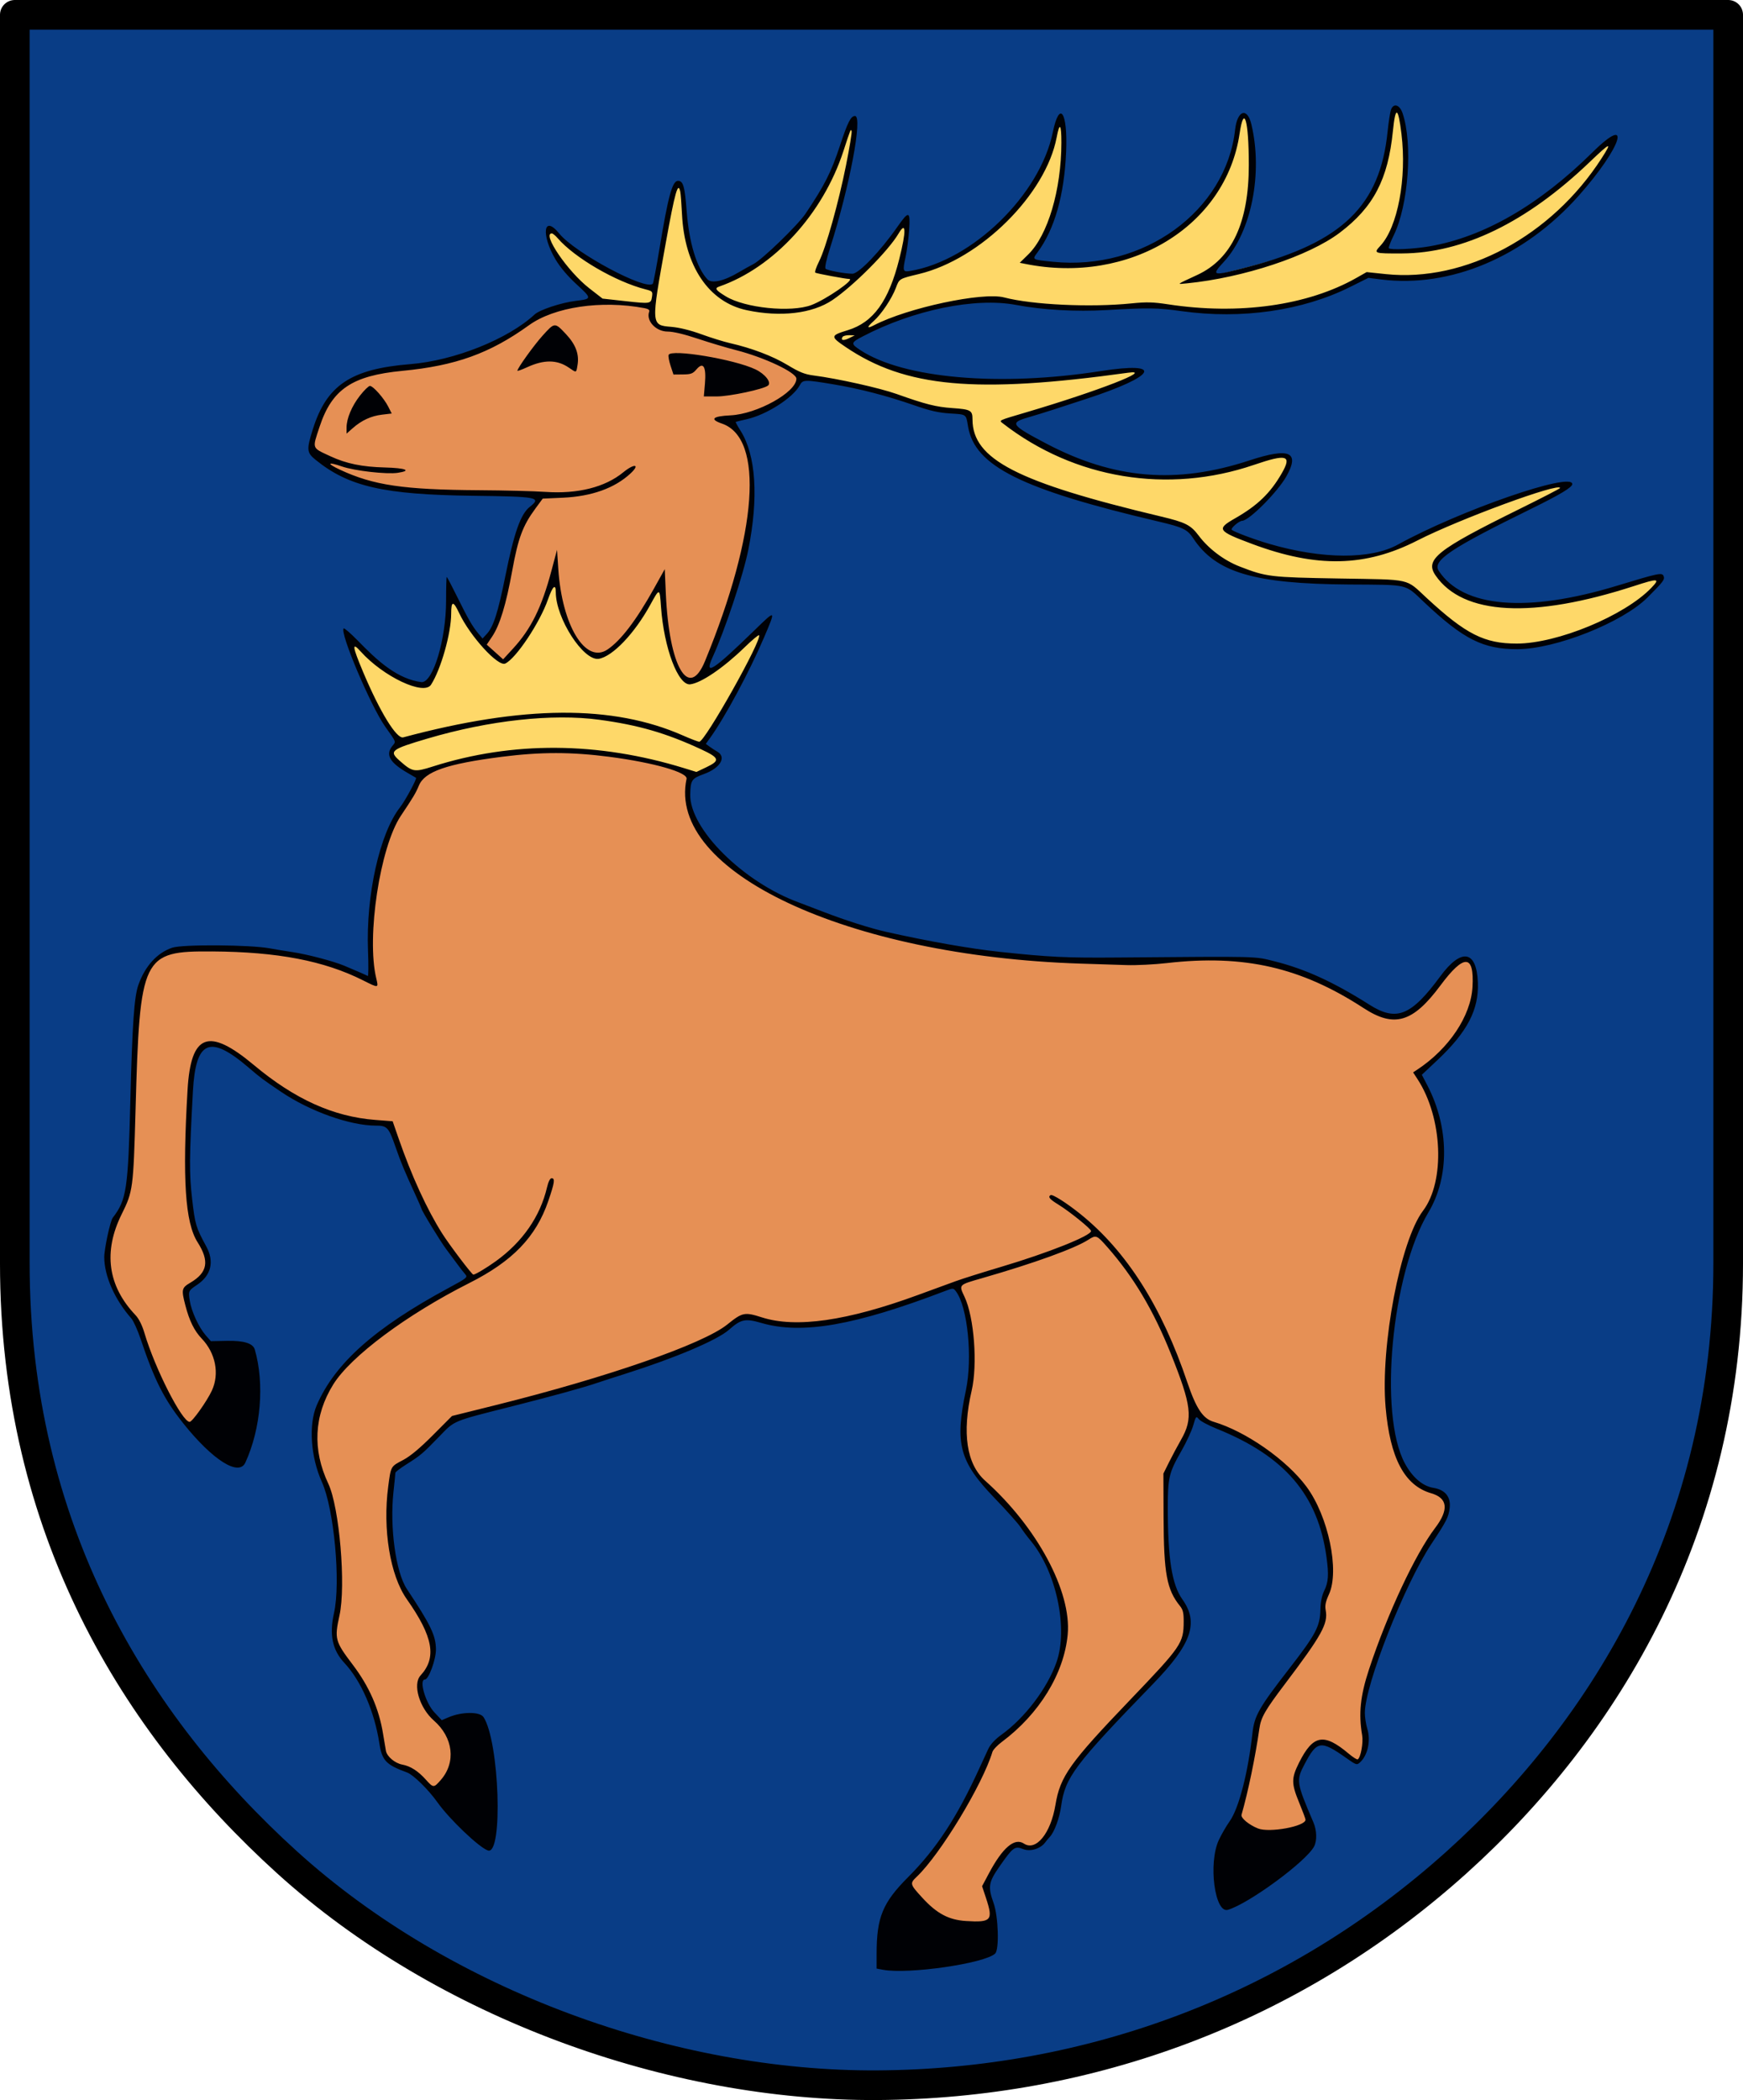 <?xml version="1.0" encoding="UTF-8" standalone="no"?>
<svg
   xmlns:dc="http://purl.org/dc/elements/1.1/"
   xmlns:cc="http://creativecommons.org/ns#"
   xmlns:rdf="http://www.w3.org/1999/02/22-rdf-syntax-ns#"
   xmlns:svg="http://www.w3.org/2000/svg"
   xmlns="http://www.w3.org/2000/svg"
   xmlns:sodipodi="http://sodipodi.sourceforge.net/DTD/sodipodi-0.dtd"
   xmlns:inkscape="http://www.inkscape.org/namespaces/inkscape"
   width="830"
   height="1000"
   viewBox="0 0 219.604 264.583"
   version="1.1"
   id="svg8"
   inkscape:version="1.0.1 (3bc2e813f5, 2020-09-07)"
   sodipodi:docname="POL gmina Miedzna COA.svg">
  <defs
     id="defs2" />
  <sodipodi:namedview
     id="base"
     pagecolor="#ffffff"
     bordercolor="#666666"
     borderopacity="1.0"
     inkscape:pageopacity="0.0"
     inkscape:pageshadow="2"
     inkscape:zoom="0.61723982"
     inkscape:cx="668.46171"
     inkscape:cy="517.27351"
     inkscape:document-units="mm"
     inkscape:current-layer="layer1"
     showgrid="false"
     inkscape:window-width="1920"
     inkscape:window-height="1001"
     inkscape:window-x="-9"
     inkscape:window-y="-9"
     inkscape:window-maximized="1"
     units="px"
     inkscape:document-rotation="0" />
  <g
     inkscape:label="Layer 1"
     inkscape:groupmode="layer"
     id="layer1"
     transform="translate(0,-273.187)">
    <g
       id="g839">
      <path
         style="fill:#093d86;fill-opacity:1;stroke:#000000;stroke-width:3.735;stroke-linecap:butt;stroke-linejoin:round;stroke-miterlimit:4;stroke-dasharray:none;stroke-opacity:1"
         d="M 1.867,275.055 H 217.737 v 157.298 c 0,33.135 -15.359,58.494 -34.199,75.454 -20.718,18.65 -46.438,27.943 -73.019,28.096 C 84.715,536.05 55.945,525.754 36.147,507.806 16.949,490.402 1.867,465.704 1.867,432.353 Z"
         id="path841"
         sodipodi:nodetypes="ccsssssc" />
      <path
         id="path0"
         d="m 71.798,311.885 c -4.356,0.38 -6.352,3.026 -10.045,4.93 -3.216,1.624 -6.446,2.537 -11.26,2.749 -4.814,0.212 -8.551,3.001 -9.219,4.43 -0.668,1.428 -2.043,3.97 -1.939,6.19 2.488,3.084 6.695,3.848 9.512,4.413 3.527,0.707 12.526,0.946 19.091,0.8 -0.107,1.628 -1.61,2.242 -2.097,3.607 -0.876,2.458 -2.088,7.862 -2.473,9.835 -0.758,3.886 -2.636,5.695 -2.514,5.496 l 2.626,2.266 c 2.812,-3.116 5.351,-6.732 6.478,-11.212 0.385,3.592 2.443,10.974 5.608,10.333 3.165,-0.641 7.736,-9.178 7.736,-9.178 0,0 0.63,11.761 3.618,12.453 1.54,-0.092 2.319,-2.584 2.795,-3.834 1.569,-4.116 2.892,-7.185 3.775,-11.351 0.827,-3.901 0.957,-4.633 1.171,-7.105 0.232,-2.675 -0.361,-6.317 -0.38,-6.406 -0.31,-1.477 -1.307,-2.892 -2.482,-4.282 -0.12,0.444 9.751,-2.596 8.939,-5.677 -1.572,-1.11 -7.64,-3.391 -8.398,-3.404 -0.279,-0.002 -1.637,-0.467 -3.208,-1.018 -1.788,-0.628 -3.699,-1.224 -4.591,-1.291 -1.991,-0.15 -2.501,-0.923 -2.509,-2.634 -0.003,-0.641 -8.143,-0.92 -10.234,-0.11 m -1.274,55.83 c -8.077,-0.415 -18.527,2.983 -17.515,2.921 -0.435,1.928 -1.931,3.557 -2.995,5.441 -0.692,1.248 -1.851,4.248 -2.435,6.533 -1.026,4.014 -0.991,13.959 -0.627,14.08 0,0 -2.404,-1.242 -6.224,-2.266 -5.971,-1.601 -15.755,-2.752 -20.5,-0.736 -2.671,1.755 -2.939,6.164 -3.055,8.325 -0.12,1.579 -0.476,9.826 -0.594,14.381 0.096,7.95 -1.147,8.848 -2.053,10.446 -0.685,1.221 -0.839,3.55 -0.934,5.062 -0.226,3.575 3.443,7.626 3.564,7.555 0.103,-0.045 3.395,10.844 6.65,13.328 2.752,-1.876 5.314,-6.224 2.436,-10.406 -2.296,-2.578 -2.316,-4.325 -2.806,-6.12 -0.481,-0.939 2.409,-1.458 2.751,-3.598 0.107,-0.669 -0.486,-2.269 -1.269,-3.583 -1.298,-2.176 -1.555,-8.413 -0.992,-18.229 0.466,-7.268 2.252,-8.061 7.65,-3.382 2.26,1.592 4.969,3.584 7.675,5.06 2.758,1.504 9.825,2.269 9.825,2.269 4.775,12.533 7.472,15.996 10.456,19.372 -0.89,0.401 -10.874,6.078 -11.707,7.175 -1.578,1.315 -7.412,5.796 -8.064,11.21 -0.628,5.219 1.248,7.095 1.75,8.815 0.876,2.998 1.495,10.209 1.188,13.533 -0.147,1.59 -1.148,3.572 -0.12,6.057 2.428,3.239 2.485,3.276 3.588,5.364 0.887,1.759 1.574,4.168 1.928,6.362 0.378,2.337 1.135,2.764 2.841,3.263 1.758,0.441 2.358,1.662 3.682,2.894 2.57,-2.173 3.586,-5.054 0.974,-8.43 -1.368,-1.799 -3.815,-3.884 -2.163,-6.018 1.425,-1.359 1.447,-3.929 0.393,-6.041 -1.381,-2.768 -2.114,-3.917 -2.652,-4.469 -1.175,-1.55 -2.166,-7.126 -2.026,-11.269 0.115,-3.375 0.607,-4.618 0.637,-4.442 1.411,-0.517 4.174,-3.029 7.35,-6.153 3.138,-1.199 10.61,-2.737 10.695,-2.837 0.317,-0.376 6.762,-1.658 9.207,-2.735 0.195,-0.086 11.66,-3.565 14.925,-6.17 2.168,-1.908 1.988,-1.25 4.832,-0.534 4.935,1.242 11.193,-0.419 16.063,-2.091 2.817,-0.967 7.575,-2.657 7.575,-2.657 1.141,2.151 3.03,6.981 1.501,14.083 -1.809,8.403 1.961,10.695 2,10.821 0.02,0.065 9.256,8.042 10.18,17.254 0.273,2.721 -0.727,6.587 -2.428,9.216 -2.393,3.698 -5.664,5.982 -6.778,7.065 -1.26,4.232 -7.227,13.775 -10.466,16.863 1.103,5.767 10.095,6.188 10.709,4.927 -0.045,-1.516 -0.446,-2.889 -0.838,-4.265 0,0 1.326,-3.983 3.915,-5.435 2.48,1.338 3.874,-0.618 4.645,-3.036 0.642,-2.012 0.832,-4.368 1.848,-5.812 4.2,-5.736 11.137,-11.631 13.779,-15.601 1.33,-1.999 1.517,-4.822 0.135,-6.163 -1.501,-1.744 -2.026,-7.102 -1.598,-15.99 0.458,0.145 3.894,-7.917 3.36,-8.078 0.806,1.76 3.029,1.755 4.869,2.834 5.587,2.815 5.557,3.207 9.267,7.204 2.289,3.168 3.93,9.527 2.598,12.876 -0.696,1.485 -0.282,2.32 -0.468,3.178 -0.592,2.744 -2.291,4.733 -3.653,6.307 -1.225,1.415 -4.782,6.582 -4.787,7.68 -0.013,2.934 -2.154,11.146 -2.296,11.235 1.075,2.09 5.904,2.589 9.122,0.571 -1.107,-2.336 -1.71,-3.599 -1.763,-5.146 -0.047,-0.996 1.417,-3.797 2.652,-4.769 1.699,-0.545 3.74,1.834 5.12,2.395 0.65,-0.197 1.314,-2.776 0.854,-4.055 -0.976,-2.712 1.551,-9.688 3.061,-13.414 2.154,-5.312 3.794,-8.057 4.068,-8.474 1.322,-2.007 3.064,-4.958 3.123,-5.036 0.466,-0.612 0.482,-2.682 -1.706,-3.18 -8.663,-1.973 -5.032,-23.779 -3.472,-28.762 1.61,-5.231 1.745,-4.989 2.88,-6.843 4.547,-8.123 -1.215,-17.051 -1.215,-17.051 0,0 6.878,-4.435 7.226,-10.556 0.137,-2.405 -0.316,-3.841 -1.226,-3.788 -1.335,0.078 -2.943,2.571 -3.494,3.169 -1.327,1.44 -2.259,3.58 -5.546,4.111 -2.02,0.326 -6.67,-4.257 -12.854,-5.953 -4.38,-1.201 -10.268,-1.751 -16.127,-1.131 -4.798,0.508 -16.31,-0.145 -23.211,-1.045 -10.307,-1.346 -22.179,-4.479 -29.865,-9.872 -4.867,-3.88 -7.761,-7.378 -6.64,-12.491 -0.742,-1.129 -11.671,-3.333 -16.383,-3.12"
         stroke="none"
         fill="#e69055"
         fill-rule="evenodd"
         sodipodi:nodetypes="cczzcscssccczccssssccccccccccscsccccsccccssccscccssscccccccscsccsscsscsssscccccscsccccccssscccccssssscccsssssssccc"
         style="stroke-width:0.551" />
      <path
         id="path1"
         d="m 175.251,289.668 c -0.443,6.274 -3.058,10.721 -8.424,13.854 -3.949,2.306 -16.548,4.987 -16.548,4.987 1.581,-0.948 3.117,-1.737 4.382,-3.309 1.348,-1.676 2.57,-4.377 2.912,-8.219 0.172,-1.937 0.357,-5.467 -0.063,-7.644 -0.152,-0.788 -0.383,-1.398 -0.723,-1.692 -1.11,0.264 -0.98,3.724 -2.074,6.697 -2.709,7.364 -12.253,11.789 -16.951,12.145 -4.781,0.363 -8.434,-0.381 -8.211,-0.504 0,0 1.92,-2.577 2.463,-3.814 1.113,-2.057 1.718,-6.162 1.895,-9.405 0.144,-2.638 0.004,-4.707 -0.376,-4.64 -0.526,2.154 -1.17,4.49 -2.316,6.644 0.069,0 -1.851,3.672 -4.506,5.973 -3.107,3.325 -7.053,5.798 -11.246,6.802 l -2.144,0.353 c -1.323,3.456 -5.619,7.538 -5.619,7.538 4.26,-1.7 9.013,-3.529 13.156,-4.163 1.684,-0.253 3.348,-0.61 5.603,-0.208 4.102,0.732 12.244,1.162 16.429,0.648 2.165,-0.266 2.248,-0.258 3.921,0.081 7.22,1.463 16.966,0.361 23.052,-2.697 l 2.268,-1.195 c 3.68,0.362 7.472,0.676 11.156,-0.462 3.46,-0.692 9.79,-4.321 9.674,-4.569 4.354,-3.468 8.239,-7.218 10.269,-12.09 0,0 -4.08,3.505 -4.665,4.017 -4.069,3.975 -8.848,6.563 -12.933,8.144 -4.712,1.981 -7.607,1.98 -11.464,1.688 0,0 2.744,-4.436 2.829,-9.171 0.314,-3.862 0.017,-7.573 -1.082,-8.468 -0.069,-0.069 -0.584,1.572 -0.662,2.68 m -67.734,-1.105 c -0.27,-0.357 -1.007,1.148 -1.342,2.94 -1.06,5.679 -8.716,15.033 -13.503,16.619 -2.668,1.349 -2.946,1.361 -2.946,1.361 -0.117,0.117 3.367,3.039 6.917,2.716 1.457,0.078 2.898,0.179 4.687,-0.217 2.539,-0.538 4.705,-1.693 6.264,-3.784 l -4.249,-0.774 c -0.07,0.007 5.072,-15.519 4.172,-18.861 m -22.207,7.965 c -0.95,2.06 -1.235,4.653 -1.542,6.579 -0.315,1.981 -1.139,6.071 -1.139,6.071 0.187,0.007 -2.03,5.327 1.84,5.396 0.75,0.013 2.041,0.407 2.981,0.713 3.008,1.066 3.575,1.287 5.445,1.721 6,1.436 8.02,3.683 8.045,3.674 0.077,-0.077 10.516,1.494 13.355,2.927 1.713,0.865 4.499,1.255 6.364,1.331 1.754,0.072 1.371,1.077 1.824,2.701 0.295,1.058 0.962,2.438 1.972,3.15 4.105,2.902 9.094,4.735 13.609,5.74 8.575,1.909 11.371,2.634 12.248,3.771 1.538,1.993 3.369,3.917 6.517,4.918 3.163,1.006 8.099,1.231 13.837,1.251 8.357,0.029 6.823,0.409 10.311,3.588 3.805,3.468 6.353,4.528 10.018,4.572 3.878,0.047 7.808,-1.468 11.109,-3.01 4.715,-2.203 7.642,-5.483 7.246,-5.832 0,0 -12.129,3.741 -17.384,3.766 -4.626,0.021 -10.35,-1.094 -11.182,-4.964 -0.216,-1.004 1.893,-2.437 7.203,-5.159 3.811,-1.953 9.688,-5.041 9.333,-5.113 -0.419,-0.085 -4.567,0.808 -8.912,2.387 -4.822,1.753 -9.932,4.268 -11.587,5.089 -2.822,1.401 -5.754,1.816 -8.985,1.656 -4.409,-0.218 -8.632,-0.818 -13.35,-3.611 0.897,-0.822 2.817,-2.179 4.29,-3.124 0.106,-0.068 4.221,-4.512 3.724,-5.665 -0.277,-0.642 -1.607,-0.564 -5.519,0.658 -3.772,1.179 -6.872,1.6 -9.926,1.596 -3.344,-0.004 -6.729,-0.272 -10.347,-1.647 -3.979,-1.512 -6.577,-2.689 -9.802,-5.294 l 4.389,-1.507 c 5.138,-1.765 9.061,-2.397 12.33,-4.74 -0.058,-0.059 -0.454,-0.381 -1.172,-0.26 -3.745,0.635 -8.785,1.116 -13.369,1.294 -5.01,0.194 -9.504,0.034 -11.892,-0.445 -7.253,-1.455 -10.378,-4.09 -10.378,-4.09 0,0 5.106,-4.513 5.825,-7.702 0.294,-0.516 2.307,-8.05 1.361,-7.681 -3.881,5.094 -8.55,10.559 -13.301,11.057 -3.125,0.327 -6.077,0.403 -8.856,-1.298 -2.299,-1.408 -4.884,-2.504 -5.576,-11.312 -0.152,-1.929 -0.532,-4.366 -0.956,-3.153 m -16.302,5.836 c -0.363,1.028 1.733,4.256 3.182,5.597 2.287,2.278 3.383,3.087 3.383,3.087 l 6.628,0.467 c 0.07,-0.628 0.332,-1.256 0.096,-1.884 -1.217,0.116 -11.072,-4.94 -11.892,-6.665 -0.713,-1.501 -1.396,-0.603 -1.396,-0.603 m 0.952,43.024 c -0.127,0.089 -1.705,4.293 -2.142,5.227 -1.061,2.135 -3.762,6.222 -4.295,5.737 -2.158,-0.251 -6.249,-7.106 -6.787,-8.718 -0.103,4.199 -0.726,8.204 -2.842,11.847 -3.917,0.528 -8.476,-4.854 -9.961,-6.229 1.147,4.592 3.785,9.938 6.452,13.7 -0.747,0.328 -1.077,0.741 -1.091,1.181 -0.032,0.991 1.542,2.113 3.561,2.678 1.236,-1.393 12.499,-3.283 16.764,-3.119 4.266,0.165 14.523,0.739 17.395,3.276 1.512,-0.443 3.554,-1.072 3.547,-2.275 -0.005,-0.818 -2.255,-1.537 -2.255,-1.537 2.403,-4.112 4.038,-5.186 8.383,-15.562 -3.952,3.395 -8.277,8.076 -9.712,7.426 -3.509,-1.588 -3.674,-12.477 -3.674,-12.477 0.006,-0.009 -4.833,9.269 -8.365,9.301 -2.172,-1.02 -3.944,-4.151 -4.368,-6.586 -0.147,-0.847 -0.202,-4.156 -0.611,-3.87"
         stroke="none"
         fill="#fed869"
         fill-rule="evenodd"
         style="stroke-width:0.551"
         sodipodi:nodetypes="cscssscssccsccccccccccccccccccccccsccccccccccscccssscsssscsscssssssscssssscsccsccccsssccccccsccccccccsczcsccsccsc" />
      <path
         id="path3"
         d="m 175.26,287.003 c -0.116,0.306 -0.313,1.561 -0.438,2.788 -0.947,9.282 -5.695,13.903 -17.457,16.994 -4.682,1.231 -4.835,1.2 -3.148,-0.633 3.443,-3.739 4.917,-11.14 3.447,-17.302 -0.522,-2.189 -1.776,-1.774 -2.052,0.679 -1.156,10.272 -11.536,17.799 -22.947,16.639 -2.684,-0.273 -2.642,-0.247 -1.95,-1.182 2.151,-2.907 3.373,-7.195 3.607,-12.658 0.217,-5.056 -0.83,-6.586 -1.682,-2.458 -1.627,7.881 -10.131,16.147 -17.956,17.453 -0.935,0.156 -0.977,0.032 -0.59,-1.761 0.182,-0.841 0.387,-2.401 0.457,-3.466 0.152,-2.337 -0.053,-2.386 -1.472,-0.352 -2.157,3.091 -4.878,5.932 -5.68,5.931 -0.958,-0.002 -3.167,-0.416 -3.384,-0.634 -0.125,-0.125 0.093,-1.132 0.562,-2.6 2.466,-7.714 4.154,-16.64 3.146,-16.64 -0.528,0 -0.913,0.759 -1.902,3.754 -1.109,3.357 -1.928,4.973 -4.333,8.554 -0.973,1.449 -5.434,5.763 -6.563,6.348 -0.465,0.24 -1.29,0.702 -1.833,1.026 -1.879,1.12 -3.434,1.468 -3.971,0.888 -1.352,-1.459 -2.306,-4.608 -2.609,-8.616 -0.233,-3.079 -0.436,-3.784 -1.087,-3.784 -0.717,0 -1.234,1.885 -2.321,8.458 -0.398,2.404 -0.784,4.433 -0.858,4.507 -0.89,0.894 -9.828,-3.9 -11.781,-6.318 -1.98,-2.452 -2.343,0.095 -0.466,3.271 0.572,0.967 1.534,2.103 2.658,3.134 1.941,1.782 1.939,1.824 -0.104,2.07 -1.831,0.221 -4.551,1.12 -5.195,1.715 -3.364,3.114 -10.113,5.808 -15.674,6.258 -7.485,0.606 -10.527,2.643 -12.276,8.22 -0.805,2.565 -0.771,2.923 0.359,3.839 4.163,3.375 8.593,4.386 19.826,4.525 8.187,0.102 8.667,0.195 7.154,1.397 -1.155,0.917 -1.968,3.22 -3.079,8.723 -0.929,4.601 -1.497,6.376 -2.327,7.276 l -0.545,0.592 -0.521,-0.623 c -0.753,-0.899 -1.301,-1.85 -2.682,-4.65 -0.674,-1.366 -1.262,-2.484 -1.308,-2.484 -0.046,0 -0.083,1.347 -0.083,2.993 0,4.835 -1.621,10.258 -3.067,10.258 -1.5,-0.183 -2.867,-0.839 -4.105,-1.697 -1.521,-1.054 -2.849,-2.413 -3.996,-3.577 -0.879,-0.9 -1.66,-1.572 -1.738,-1.495 -0.513,0.516 3.399,9.769 5.228,12.364 1.476,2.095 1.385,1.836 0.874,2.489 -0.846,1.082 -0.27,2.07 1.956,3.351 0.544,0.313 1.02,0.591 1.058,0.618 0.146,0.102 -1.365,2.893 -2.012,3.718 -2.56,3.266 -4.305,11.068 -4.037,18.059 0.069,1.803 0.059,3.238 -0.023,3.191 -0.174,-0.103 -1.752,-0.79 -3.004,-1.31 -1.365,-0.566 -4.678,-1.435 -6.489,-1.702 -0.902,-0.134 -2.183,-0.345 -2.848,-0.469 -2.455,-0.462 -10.988,-0.52 -12.293,-0.085 -1.91,0.638 -3.441,2.325 -4.281,4.717 -0.519,1.48 -0.761,4.967 -0.997,14.389 -0.285,11.349 -0.48,12.658 -2.225,14.922 -0.314,0.407 -1.07,3.913 -1.069,4.954 0.002,2.376 1.317,5.352 3.414,7.73 0.267,0.304 0.803,1.495 1.188,2.646 1.724,5.141 2.961,7.58 5.381,10.605 3.689,4.611 6.981,6.686 7.794,4.914 1.961,-4.272 2.435,-9.94 1.191,-14.247 -0.226,-0.783 -1.37,-1.139 -3.523,-1.096 l -2.014,0.04 -0.651,-0.745 c -0.862,-0.987 -1.795,-3.006 -2.004,-4.335 -0.196,-1.243 -0.181,-1.275 0.946,-2.036 1.756,-1.185 2.165,-2.916 1.137,-4.809 -1.31,-2.412 -1.414,-2.757 -1.783,-5.955 -0.379,-3.288 -0.366,-5.168 0.094,-13.596 0.35,-6.419 2.113,-7.182 6.982,-3.022 1.596,1.364 1.745,1.475 4.139,3.094 3.618,2.446 8.674,4.248 11.921,4.248 1.428,0 1.625,0.21 2.473,2.65 0.716,2.058 1.066,2.901 2.551,6.137 0.406,0.886 0.739,1.646 0.739,1.691 0,0.223 2.387,4.129 3.112,5.092 0.457,0.607 1.106,1.48 1.441,1.938 0.336,0.459 0.746,0.987 0.914,1.174 0.387,0.431 0.324,0.486 -2.062,1.773 -9.289,5.011 -14.321,9.487 -16.606,14.77 -1.051,2.429 -0.777,6.522 0.646,9.677 1.537,3.408 2.391,12.664 1.524,16.517 -0.61,2.709 -0.204,4.66 1.303,6.269 2.108,2.25 3.793,6.116 4.409,10.115 0.338,2.197 0.836,2.722 3.509,3.701 0.779,0.285 2.684,2.158 3.805,3.741 1.518,2.143 5.283,5.732 6.381,6.082 1.921,0.613 1.439,-13.732 -0.565,-16.806 -0.459,-0.703 -2.725,-0.694 -4.396,0.018 l -0.87,0.37 -0.923,-0.982 c -1.125,-1.197 -1.977,-4.141 -1.198,-4.141 0.476,0 1.402,-2.531 1.391,-3.805 -0.015,-1.74 -0.662,-3.083 -3.663,-7.6 -1.393,-2.096 -2.173,-7.748 -1.688,-12.228 0.132,-1.223 0.241,-2.308 0.241,-2.412 0,-0.103 0.623,-0.58 1.384,-1.06 1.776,-1.119 2.057,-1.357 4.135,-3.503 2.007,-2.071 1.553,-1.883 9.199,-3.816 5.181,-1.31 8.922,-2.341 10.764,-2.967 0.544,-0.185 2.125,-0.697 3.515,-1.137 6.283,-1.993 11.556,-4.233 13.035,-5.538 1.522,-1.343 2.042,-1.45 4.1,-0.851 5.075,1.478 11.754,0.314 23.118,-4.028 1.017,-0.389 1.048,-0.388 1.37,0.035 1.475,1.937 2.124,8.366 1.258,12.474 -1.419,6.735 -0.825,8.968 3.614,13.576 1.521,1.579 2.987,3.219 3.258,3.644 0.271,0.425 0.842,1.193 1.271,1.707 3.243,3.893 4.774,11.055 3.275,15.323 -1.155,3.29 -3.995,7.033 -6.934,9.14 -0.783,0.561 -1.384,1.205 -1.649,1.767 -0.23,0.486 -0.735,1.579 -1.122,2.429 -2.826,6.204 -5.419,10.167 -9.008,13.765 -3.195,3.203 -3.953,5.054 -3.953,9.654 v 1.848 l 0.806,0.152 c 3.183,0.6 12.82,-0.794 14.132,-2.044 0.53,-0.505 0.402,-4.673 -0.195,-6.349 -0.739,-2.075 -0.647,-2.633 0.768,-4.66 1.675,-2.401 1.902,-2.566 2.947,-2.153 0.909,0.359 2.206,-0.039 2.801,-0.861 0.154,-0.212 0.405,-0.515 0.558,-0.672 0.566,-0.582 1.222,-2.352 1.429,-3.852 0.504,-3.657 1.649,-5.182 11.581,-15.428 4.87,-5.024 5.799,-7.7 3.696,-10.652 -1.316,-1.848 -1.834,-5.109 -1.836,-11.563 -5.5e-4,-3.778 0.149,-4.4 1.718,-7.14 0.621,-1.084 1.288,-2.524 1.483,-3.2 0.344,-1.188 0.369,-1.215 0.719,-0.791 0.2,0.242 1.203,0.778 2.23,1.192 8.598,3.465 12.779,8.352 13.845,16.183 0.307,2.253 0.243,3.158 -0.3,4.265 -0.281,0.572 -0.445,1.389 -0.465,2.319 -0.047,2.147 -0.556,3.112 -3.963,7.509 -3.773,4.869 -4.357,5.892 -4.597,8.061 -0.558,5.021 -1.72,9.511 -2.882,11.138 -0.415,0.581 -1.028,1.643 -1.361,2.358 -1.348,2.895 -0.513,9.278 1.149,8.785 2.656,-0.786 9.898,-6.116 10.863,-7.993 0.379,-0.738 0.339,-2.015 -0.093,-3.027 -2.162,-5.051 -2.196,-5.281 -1.094,-7.365 1.553,-2.937 2.028,-3.003 5.248,-0.729 1.248,0.882 1.317,0.903 1.723,0.534 0.974,-0.886 1.369,-2.721 0.912,-4.236 -0.168,-0.557 -0.306,-1.445 -0.308,-1.974 -0.008,-3.495 4.99,-16.191 8.395,-21.321 1.909,-2.876 2.158,-3.368 2.295,-4.523 0.163,-1.386 -0.571,-2.291 -2.054,-2.529 -1.357,-0.218 -2.648,-1.327 -3.597,-3.091 -3.331,-6.192 -1.672,-23.853 2.972,-31.618 2.68,-4.482 2.624,-10.71 -0.143,-16.017 l -0.687,-1.317 1.938,-1.823 c 3.789,-3.564 5.249,-6.354 5.123,-9.789 -0.149,-4.077 -2.081,-4.401 -4.734,-0.796 -3.672,4.991 -5.527,5.736 -8.924,3.584 -4.537,-2.873 -8.111,-4.509 -11.949,-5.468 -2.617,-0.654 -1.581,-0.629 -19.721,-0.483 -6.614,0.053 -8.55,-0.039 -14.828,-0.704 -3.767,-0.399 -8.989,-1.316 -14.389,-2.528 -1.972,-0.442 -5.194,-1.469 -7.908,-2.519 -1.329,-0.514 -2.713,-1.043 -3.075,-1.175 -7.019,-2.551 -13.801,-9.288 -13.708,-13.616 0.039,-1.81 0.173,-2.008 1.738,-2.577 2.062,-0.749 2.876,-2.148 1.648,-2.832 -0.241,-0.134 -0.659,-0.405 -0.93,-0.603 l -0.493,-0.36 0.534,-0.744 c 1.899,-2.643 4.96,-8.343 6.804,-12.67 1.517,-3.561 1.522,-3.557 -1.225,-0.883 -5.211,5.072 -6.373,5.816 -5.255,3.365 1.562,-3.425 3.859,-10.334 4.495,-13.524 1.313,-6.583 0.967,-11.916 -0.972,-14.988 -0.373,-0.591 -0.649,-1.096 -0.612,-1.121 0.036,-0.026 0.659,-0.179 1.384,-0.34 2.488,-0.553 5.846,-2.705 6.687,-4.285 0.377,-0.709 0.602,-0.716 4.171,-0.121 3.356,0.558 6.763,1.44 10.231,2.647 2.019,0.703 3.085,0.946 4.553,1.036 2.073,0.128 1.98,0.06 2.244,1.636 0.835,4.994 6.708,7.923 24.046,11.991 3.013,0.707 3.591,0.986 4.309,2.077 2.853,4.335 7.666,5.765 19.657,5.842 7.646,0.049 6.966,-0.112 9.449,2.231 4.956,4.676 7.437,5.926 11.749,5.919 4.816,-0.009 13.257,-3.364 16.408,-6.522 1.992,-1.997 2.182,-2.249 2.02,-2.676 -0.187,-0.489 -0.579,-0.409 -5.906,1.213 -11.292,3.438 -19.4,2.757 -22.425,-1.884 -0.834,-1.28 1.443,-2.807 11.66,-7.824 3.621,-1.778 5.162,-2.706 5.162,-3.108 0,-1.592 -14.209,3.337 -21.968,7.62 -3.413,1.884 -9.496,1.857 -16.146,-0.07 -1.888,-0.547 -4.539,-1.539 -4.791,-1.792 -0.176,-0.177 0.913,-1.117 1.31,-1.131 0.887,-0.029 4.464,-3.626 5.578,-5.609 1.727,-3.077 0.381,-3.656 -4.655,-2.001 -9.212,3.027 -17.066,2.373 -25.626,-2.133 -4.424,-2.329 -4.611,-2.595 -2.303,-3.27 0.94,-0.275 2.402,-0.726 3.247,-1.003 0.846,-0.277 2.675,-0.873 4.064,-1.326 8.942,-2.914 9.933,-4.782 1.867,-3.522 -12.721,1.988 -24.831,0.934 -30.262,-2.632 -1.256,-0.825 -1.237,-0.938 0.291,-1.737 6.382,-3.337 14.183,-4.938 19.317,-3.964 3.339,0.634 7.509,0.869 11.423,0.645 5.322,-0.305 6.365,-0.289 9.446,0.14 7.544,1.052 15.22,-0.052 21.234,-3.056 l 2.284,-1.141 1.586,0.2 c 8.744,1.104 18.077,-2.846 24.909,-10.544 5.445,-6.135 6.829,-10.498 1.734,-5.466 -6.729,6.646 -13.691,10.66 -20.536,11.839 -2.018,0.347 -4.874,0.479 -5.116,0.235 -0.067,-0.066 0.213,-0.801 0.62,-1.633 1.857,-3.79 2.417,-11.568 1.108,-15.385 -0.367,-1.07 -1.127,-1.302 -1.452,-0.443 m 1.316,3.07 c 0.683,5.601 -0.476,11.738 -2.66,14.088 -0.888,0.956 -0.824,0.978 2.727,0.962 7.711,-0.035 15.716,-3.928 23.622,-11.491 2.674,-2.558 2.902,-2.634 1.539,-0.515 -6.313,9.819 -17.194,15.662 -27.207,14.609 l -2.409,-0.253 -1.27,0.721 c -6.145,3.491 -14.812,4.709 -23.759,3.338 -1.862,-0.285 -2.703,-0.306 -4.596,-0.115 -5.169,0.523 -12.472,0.181 -16.053,-0.752 -2.721,-0.709 -12.194,1.318 -16.39,3.506 -0.922,0.481 -0.939,0.264 -0.041,-0.528 0.96,-0.847 2.286,-2.828 2.794,-4.174 0.445,-1.179 0.399,-1.152 2.92,-1.758 7.758,-1.866 15.983,-10.032 17.341,-17.218 0.369,-1.952 0.598,-1.691 0.594,0.675 -0.012,5.963 -1.702,11.662 -4.178,14.087 l -1.068,1.045 0.689,0.139 c 13.148,2.643 25.289,-4.74 27.014,-16.43 0.552,-3.743 1.154,-1.676 1.158,3.975 0.004,7.239 -2.142,11.826 -6.476,13.839 -2.753,1.278 -2.656,1.2 -1.318,1.067 7.117,-0.707 15.364,-3.439 19.25,-6.377 4.25,-3.212 6.086,-6.725 6.698,-12.811 0.322,-3.207 0.658,-3.092 1.08,0.37 m -69.969,3.884 c -0.961,4.807 -2.541,10.443 -3.419,12.191 -0.355,0.707 -0.562,1.337 -0.46,1.4 0.182,0.113 3.832,0.791 4.258,0.791 0.842,0 -2.927,2.604 -4.764,3.291 -2.569,0.961 -8.357,0.374 -10.764,-1.093 -1.299,-0.791 -1.458,-1.026 -0.839,-1.242 6.882,-2.398 13.065,-9.145 15.651,-17.078 0.925,-2.837 0.913,-2.808 1.03,-2.495 0.054,0.146 -0.258,2.052 -0.694,4.234 m -20.893,3.395 c 0.055,0.273 0.152,1.54 0.214,2.816 0.32,6.553 3.374,11.089 8.152,12.106 4.253,0.905 8.269,0.433 10.797,-1.271 2.671,-1.8 7.061,-6.213 8.332,-8.376 0.955,-1.625 0.993,-0.376 0.097,3.191 -1.337,5.321 -3.268,7.991 -6.491,8.977 -2.2,0.672 -2.217,0.799 -0.282,2.11 7.54,5.11 16.381,5.916 35.601,3.249 3.357,-0.467 -3.773,2.307 -12.796,4.976 -3.667,1.084 -3.501,1.004 -2.95,1.431 9.003,6.973 20.752,8.906 31.612,5.2 4.134,-1.411 4.8,-1.212 3.504,1.046 -1.44,2.51 -3.058,4.072 -5.887,5.688 -2.388,1.363 -2.234,1.595 2.157,3.235 8.121,3.033 14.266,2.905 20.797,-0.433 5.276,-2.697 17.988,-7.371 17.988,-6.614 0,0.065 -2.32,1.262 -5.157,2.662 -10.392,5.129 -11.916,6.338 -10.526,8.355 3.454,5.011 12.24,5.475 25.019,1.323 3.052,-0.992 3.311,-0.963 2.162,0.234 -3.373,3.513 -11.845,7.021 -16.957,7.021 -4.08,0 -6.394,-1.169 -11.323,-5.722 -2.744,-2.535 -1.776,-2.318 -11.007,-2.476 -8.786,-0.151 -9.198,-0.201 -12.586,-1.514 -1.95,-0.756 -3.907,-2.228 -5.137,-3.865 -1.03,-1.37 -1.666,-1.694 -4.796,-2.439 -18.123,-4.315 -23.723,-7.204 -23.723,-12.243 0,-1.125 -0.225,-1.251 -2.526,-1.41 -2.068,-0.143 -3.379,-0.474 -7.03,-1.776 -2.113,-0.754 -7.459,-1.947 -10.435,-2.329 -1.143,-0.146 -1.8,-0.409 -3.295,-1.313 -1.861,-1.127 -4.536,-2.146 -7.254,-2.763 -0.788,-0.179 -2.419,-0.685 -3.625,-1.125 -1.386,-0.505 -2.782,-0.847 -3.795,-0.931 -2.56,-0.211 -2.559,-0.194 -0.686,-10.557 1.163,-6.439 1.556,-7.825 1.832,-6.46 m -15.446,5.852 c 2.15,2.481 7.32,5.489 11.088,6.449 0.84,0.214 0.89,0.271 0.796,0.91 -0.133,0.912 -0.178,0.92 -3.414,0.561 l -2.818,-0.312 -1.684,-1.31 c -2.718,-2.115 -5.982,-6.905 -4.705,-6.905 0.116,0 0.448,0.273 0.738,0.607 m 10.919,8.806 c 0.487,0.092 0.69,0.236 0.613,0.436 -0.438,1.147 0.83,2.519 2.33,2.519 0.693,0 2.076,0.328 3.765,0.892 1.468,0.491 3.644,1.141 4.835,1.445 3.588,0.917 7.611,2.819 7.611,3.6 0,1.705 -4.949,4.458 -8.304,4.618 -2.27,0.109 -2.664,0.49 -1.073,1.039 5.347,1.843 4.494,13.8 -2.134,29.918 -2.052,4.989 -4.529,0.732 -4.937,-8.483 l -0.137,-3.097 -1.35,2.425 c -2.23,4.007 -4.196,6.586 -5.875,7.707 -2.756,1.841 -5.714,-3.008 -6.187,-10.14 l -0.16,-2.429 -0.707,2.65 c -1.235,4.633 -2.57,7.332 -4.85,9.808 l -1.235,1.342 -1.032,-0.926 -1.032,-0.926 0.682,-1.018 c 0.968,-1.447 1.752,-4.022 2.531,-8.312 0.743,-4.09 1.322,-5.647 2.902,-7.794 l 0.936,-1.272 2.526,-0.114 c 3.644,-0.165 6.544,-1.204 8.537,-3.058 1.265,-1.177 0.494,-1.296 -0.916,-0.141 -2.299,1.883 -5.743,2.747 -9.818,2.464 -1.389,-0.097 -5.146,-0.192 -8.348,-0.212 -9.514,-0.059 -13.311,-0.619 -17.53,-2.586 -1.723,-0.803 -1.57,-1.035 0.263,-0.401 1.586,0.548 5.628,1.007 7.023,0.797 1.822,-0.275 1.023,-0.606 -1.625,-0.674 -2.867,-0.073 -4.865,-0.484 -6.854,-1.41 -2.388,-1.111 -2.305,-0.885 -1.37,-3.718 1.56,-4.728 4.09,-6.437 10.427,-7.045 6.71,-0.643 11.04,-2.203 15.95,-5.745 3.198,-2.307 9.113,-3.184 14.543,-2.157 m -12.809,3.451 c -1.117,1.238 -3.186,4.119 -3.186,4.435 0,0.068 0.55,-0.13 1.223,-0.439 2.125,-0.978 3.77,-0.965 5.245,0.041 1.003,0.685 0.935,0.704 1.106,-0.312 0.232,-1.376 -0.227,-2.597 -1.472,-3.921 -1.39,-1.478 -1.408,-1.477 -2.916,0.197 m 38.61,0.329 c -0.716,0.358 -1.104,0.289 -0.835,-0.149 0.08,-0.13 0.46,-0.229 0.846,-0.221 l 0.701,0.014 -0.712,0.356 m -22.746,2.111 c -0.06,0.158 0.053,0.779 0.251,1.38 l 0.361,1.093 1.182,-0.011 c 1.024,-0.009 1.254,-0.096 1.729,-0.65 0.85,-0.994 1.238,-0.324 1.053,1.821 l -0.138,1.601 h 1.624 c 1.617,0 5.896,-0.909 6.465,-1.374 0.471,-0.384 -0.366,-1.457 -1.592,-2.04 -2.678,-1.274 -10.638,-2.598 -10.935,-1.82 m -38.883,5.124 c -1.04,1.332 -1.697,2.903 -1.695,4.053 l 0.001,0.741 0.775,-0.684 c 1.123,-0.992 2.319,-1.543 3.702,-1.706 l 1.214,-0.144 -0.438,-0.864 c -0.544,-1.071 -1.905,-2.611 -2.309,-2.611 -0.165,0 -0.727,0.547 -1.249,1.215 m 24.667,24.771 c 0,3.292 3.495,8.706 5.418,8.393 1.731,-0.282 4.506,-3.191 6.483,-6.794 1.187,-2.163 1.185,-2.163 1.354,0.239 0.366,5.188 2.161,9.948 3.683,9.769 1.377,-0.162 4.183,-2.07 6.841,-4.653 0.936,-0.91 1.757,-1.598 1.825,-1.53 0.462,0.464 -6.797,13.407 -7.526,13.418 -0.145,0.002 -1.059,-0.348 -2.031,-0.777 -8.843,-3.909 -20.125,-3.837 -35.269,0.225 -0.833,0.223 -2.942,-3.214 -5.054,-8.234 -1.37,-3.256 -1.442,-3.85 -0.315,-2.593 2.843,3.171 7.958,5.595 8.867,4.2 1.241,-1.904 2.543,-6.493 2.543,-8.962 0,-1.624 0.265,-1.645 1.001,-0.08 1.373,2.917 4.905,6.791 5.809,6.371 1.353,-0.629 4.362,-5.143 5.389,-8.086 0.582,-1.667 0.981,-2.036 0.981,-0.906 m 5.492,16.074 c 4.919,0.664 8.408,1.676 12.796,3.711 2.355,1.093 2.455,1.426 0.677,2.271 l -1.245,0.592 -1.556,-0.48 c -10.847,-3.342 -21.607,-3.412 -31.666,-0.204 -2.314,0.738 -2.555,0.696 -4.156,-0.717 -1.394,-1.231 -1.136,-1.438 3.512,-2.81 7.773,-2.294 15.723,-3.163 21.638,-2.364 m 1.308,4.674 c 5.564,0.729 9.849,1.957 9.676,2.772 -2.486,11.682 20.242,22.338 49.647,23.276 1.994,0.064 4.613,0.148 5.821,0.187 1.208,0.039 3.482,-0.076 5.053,-0.255 9.72,-1.11 16.891,0.532 24.789,5.676 3.86,2.513 6.198,1.823 9.676,-2.859 2.98,-4.012 4.275,-3.947 4.036,0.203 -0.21,3.653 -2.962,7.768 -6.96,10.408 l -0.52,0.343 0.567,0.872 c 3.161,4.859 3.487,12.856 0.678,16.567 -2.85,3.764 -5.378,17.033 -4.712,24.738 0.555,6.423 2.381,9.877 5.737,10.849 2.096,0.607 2.26,2.06 0.496,4.383 -2.503,3.295 -6.022,10.824 -8.327,17.816 -1.092,3.312 -1.327,5.58 -0.86,8.3 0.16,0.93 -0.182,2.796 -0.554,3.027 -0.093,0.058 -0.598,-0.258 -1.123,-0.701 -3.144,-2.654 -4.504,-2.412 -6.271,1.115 -0.986,1.969 -0.984,2.624 0.015,5.049 0.439,1.064 0.798,2.028 0.798,2.143 0,0.833 -4.548,1.673 -5.981,1.105 -1.154,-0.457 -2.197,-1.325 -2.081,-1.731 0.829,-2.894 1.738,-7.28 2.247,-10.851 0.203,-1.422 0.7,-2.29 3.235,-5.643 4.637,-6.134 5.436,-7.58 5.122,-9.264 -0.113,-0.603 -0.014,-1.084 0.414,-2.023 1.353,-2.972 -0.078,-9.821 -2.831,-13.545 -2.5,-3.382 -7.646,-6.978 -11.72,-8.187 -1.337,-0.397 -2.192,-1.688 -3.303,-4.982 -3.203,-9.501 -7.641,-16.492 -13.439,-21.166 -1.741,-1.404 -3.546,-2.552 -3.781,-2.407 -0.366,0.227 -0.135,0.51 0.98,1.194 1.39,0.854 4.119,3.058 4.119,3.327 0,0.598 -5.412,2.756 -11.313,4.511 -2.296,0.682 -4.866,1.492 -5.712,1.8 -0.846,0.308 -3.021,1.103 -4.833,1.767 -8.867,3.25 -15.326,4.175 -19.603,2.809 -2.198,-0.702 -2.461,-0.649 -4.376,0.894 -3.043,2.454 -15.123,6.657 -29.187,10.158 l -5.495,1.368 -2.413,2.422 c -1.645,1.652 -2.842,2.648 -3.763,3.133 -1.556,0.819 -1.516,0.749 -1.856,3.299 -0.721,5.418 0.233,11.237 2.332,14.218 3.328,4.727 3.806,7.375 1.738,9.618 -1.021,1.108 -0.144,4.087 1.672,5.675 2.457,2.148 2.82,5.271 0.873,7.5 -0.882,1.01 -0.928,1.008 -1.894,-0.066 -0.972,-1.082 -1.928,-1.689 -2.966,-1.882 -0.912,-0.17 -1.907,-1.006 -2.045,-1.718 -0.052,-0.269 -0.214,-1.233 -0.361,-2.141 -0.511,-3.172 -1.748,-5.99 -3.832,-8.736 -2.22,-2.926 -2.308,-3.25 -1.662,-6.177 0.833,-3.774 -0.004,-13.651 -1.408,-16.622 -2.021,-4.279 -1.808,-8.573 0.621,-12.491 2.191,-3.535 9.265,-8.809 17.133,-12.775 5.467,-2.755 8.408,-5.806 9.96,-10.331 0.798,-2.327 0.879,-2.882 0.42,-2.882 -0.19,0 -0.411,0.443 -0.579,1.159 -0.861,3.673 -3.091,6.883 -6.472,9.314 -1.166,0.839 -2.567,1.673 -2.81,1.673 -0.182,0 -3.001,-3.724 -3.928,-5.19 -1.923,-3.039 -3.86,-7.272 -5.51,-12.036 l -0.727,-2.098 -2.19,-0.169 c -5.278,-0.407 -10.152,-2.611 -15.305,-6.923 -5.699,-4.769 -7.927,-3.936 -8.343,3.117 -0.666,11.297 -0.307,16.755 1.265,19.225 1.513,2.378 1.256,3.812 -0.912,5.089 -1.104,0.651 -1.151,0.856 -0.635,2.845 0.507,1.957 1.129,3.22 2.066,4.201 1.749,1.83 2.257,4.424 1.281,6.542 -0.617,1.338 -2.47,3.948 -2.804,3.948 -0.951,0 -4.366,-6.709 -5.687,-11.175 -0.297,-1.001 -0.704,-1.82 -1.128,-2.266 -3.504,-3.686 -4.095,-7.995 -1.745,-12.729 1.42,-2.861 1.469,-3.225 1.745,-13.14 0.542,-19.438 0.821,-20.014 9.669,-19.96 8.205,0.05 14.08,1.176 18.98,3.637 2.003,1.005 1.978,1.009 1.673,-0.266 -1.243,-5.199 0.477,-16.539 3.102,-20.457 1.572,-2.347 1.889,-2.878 2.274,-3.81 0.731,-1.771 3.512,-2.737 10.437,-3.624 4.887,-0.626 8.807,-0.624 13.61,0.005 m 62.687,61.756 c 3.322,3.78 5.797,7.935 8.001,13.431 2.628,6.551 2.821,8.174 1.294,10.842 -0.441,0.771 -1.122,2.047 -1.514,2.836 l -0.712,1.435 0.022,5.521 c 0.03,7.108 0.401,9.107 2.075,11.174 0.365,0.45 0.464,0.87 0.458,1.95 -0.013,2.72 -0.282,3.114 -6.718,9.834 -7.656,7.992 -8.841,9.659 -9.44,13.269 -0.595,3.591 -2.456,5.869 -3.977,4.867 -1.173,-0.772 -2.672,0.503 -4.395,3.737 l -0.87,1.633 0.497,1.503 c 0.925,2.798 0.673,3.086 -2.516,2.885 -2.172,-0.137 -3.664,-0.925 -5.476,-2.893 -1.616,-1.755 -1.636,-1.83 -0.723,-2.699 2.958,-2.817 8.276,-11.593 9.52,-15.711 0.081,-0.268 0.611,-0.833 1.179,-1.256 4.724,-3.52 7.85,-8.615 8.305,-13.537 0.5,-5.412 -3.857,-13.533 -10.397,-19.377 -2.347,-2.097 -2.934,-6.005 -1.704,-11.338 0.766,-3.321 0.318,-9.253 -0.893,-11.825 -0.734,-1.558 -0.794,-1.493 2.206,-2.356 6.571,-1.89 11.676,-3.737 13.4,-4.848 0.963,-0.621 1.049,-0.587 2.376,0.923"
         stroke="none"
         fill="#000105"
         fill-rule="evenodd"
         style="stroke-width:0.551"
         sodipodi:nodetypes="cscsccsccccsccsscscccccsscccccccccccscccccsscsccccccccccccccccccccccccccccccccscsscccccccccsccccccscccscccccccccccsccccccsccscccccccccccccccccccccccccsccccccsccccccccccccccccccccccccccccccccccccccccsccscccccscccccccscccccccccccsccccccccccccccccccccccsccccsccccccccccccccccccccccsccccscccccsccccsccccccccccscccsccscccccccccccccccccccccccccccccccccscccccccccccccccccsccccccccccsccccccccccccccsccccccccccccccccccccccccccccccccccscccccccsccccscscccccccsccccccccccccccsccscccccccccccsccccccccccccsccccccccscccscsccccscccc" />
    </g>
  </g>
</svg>

